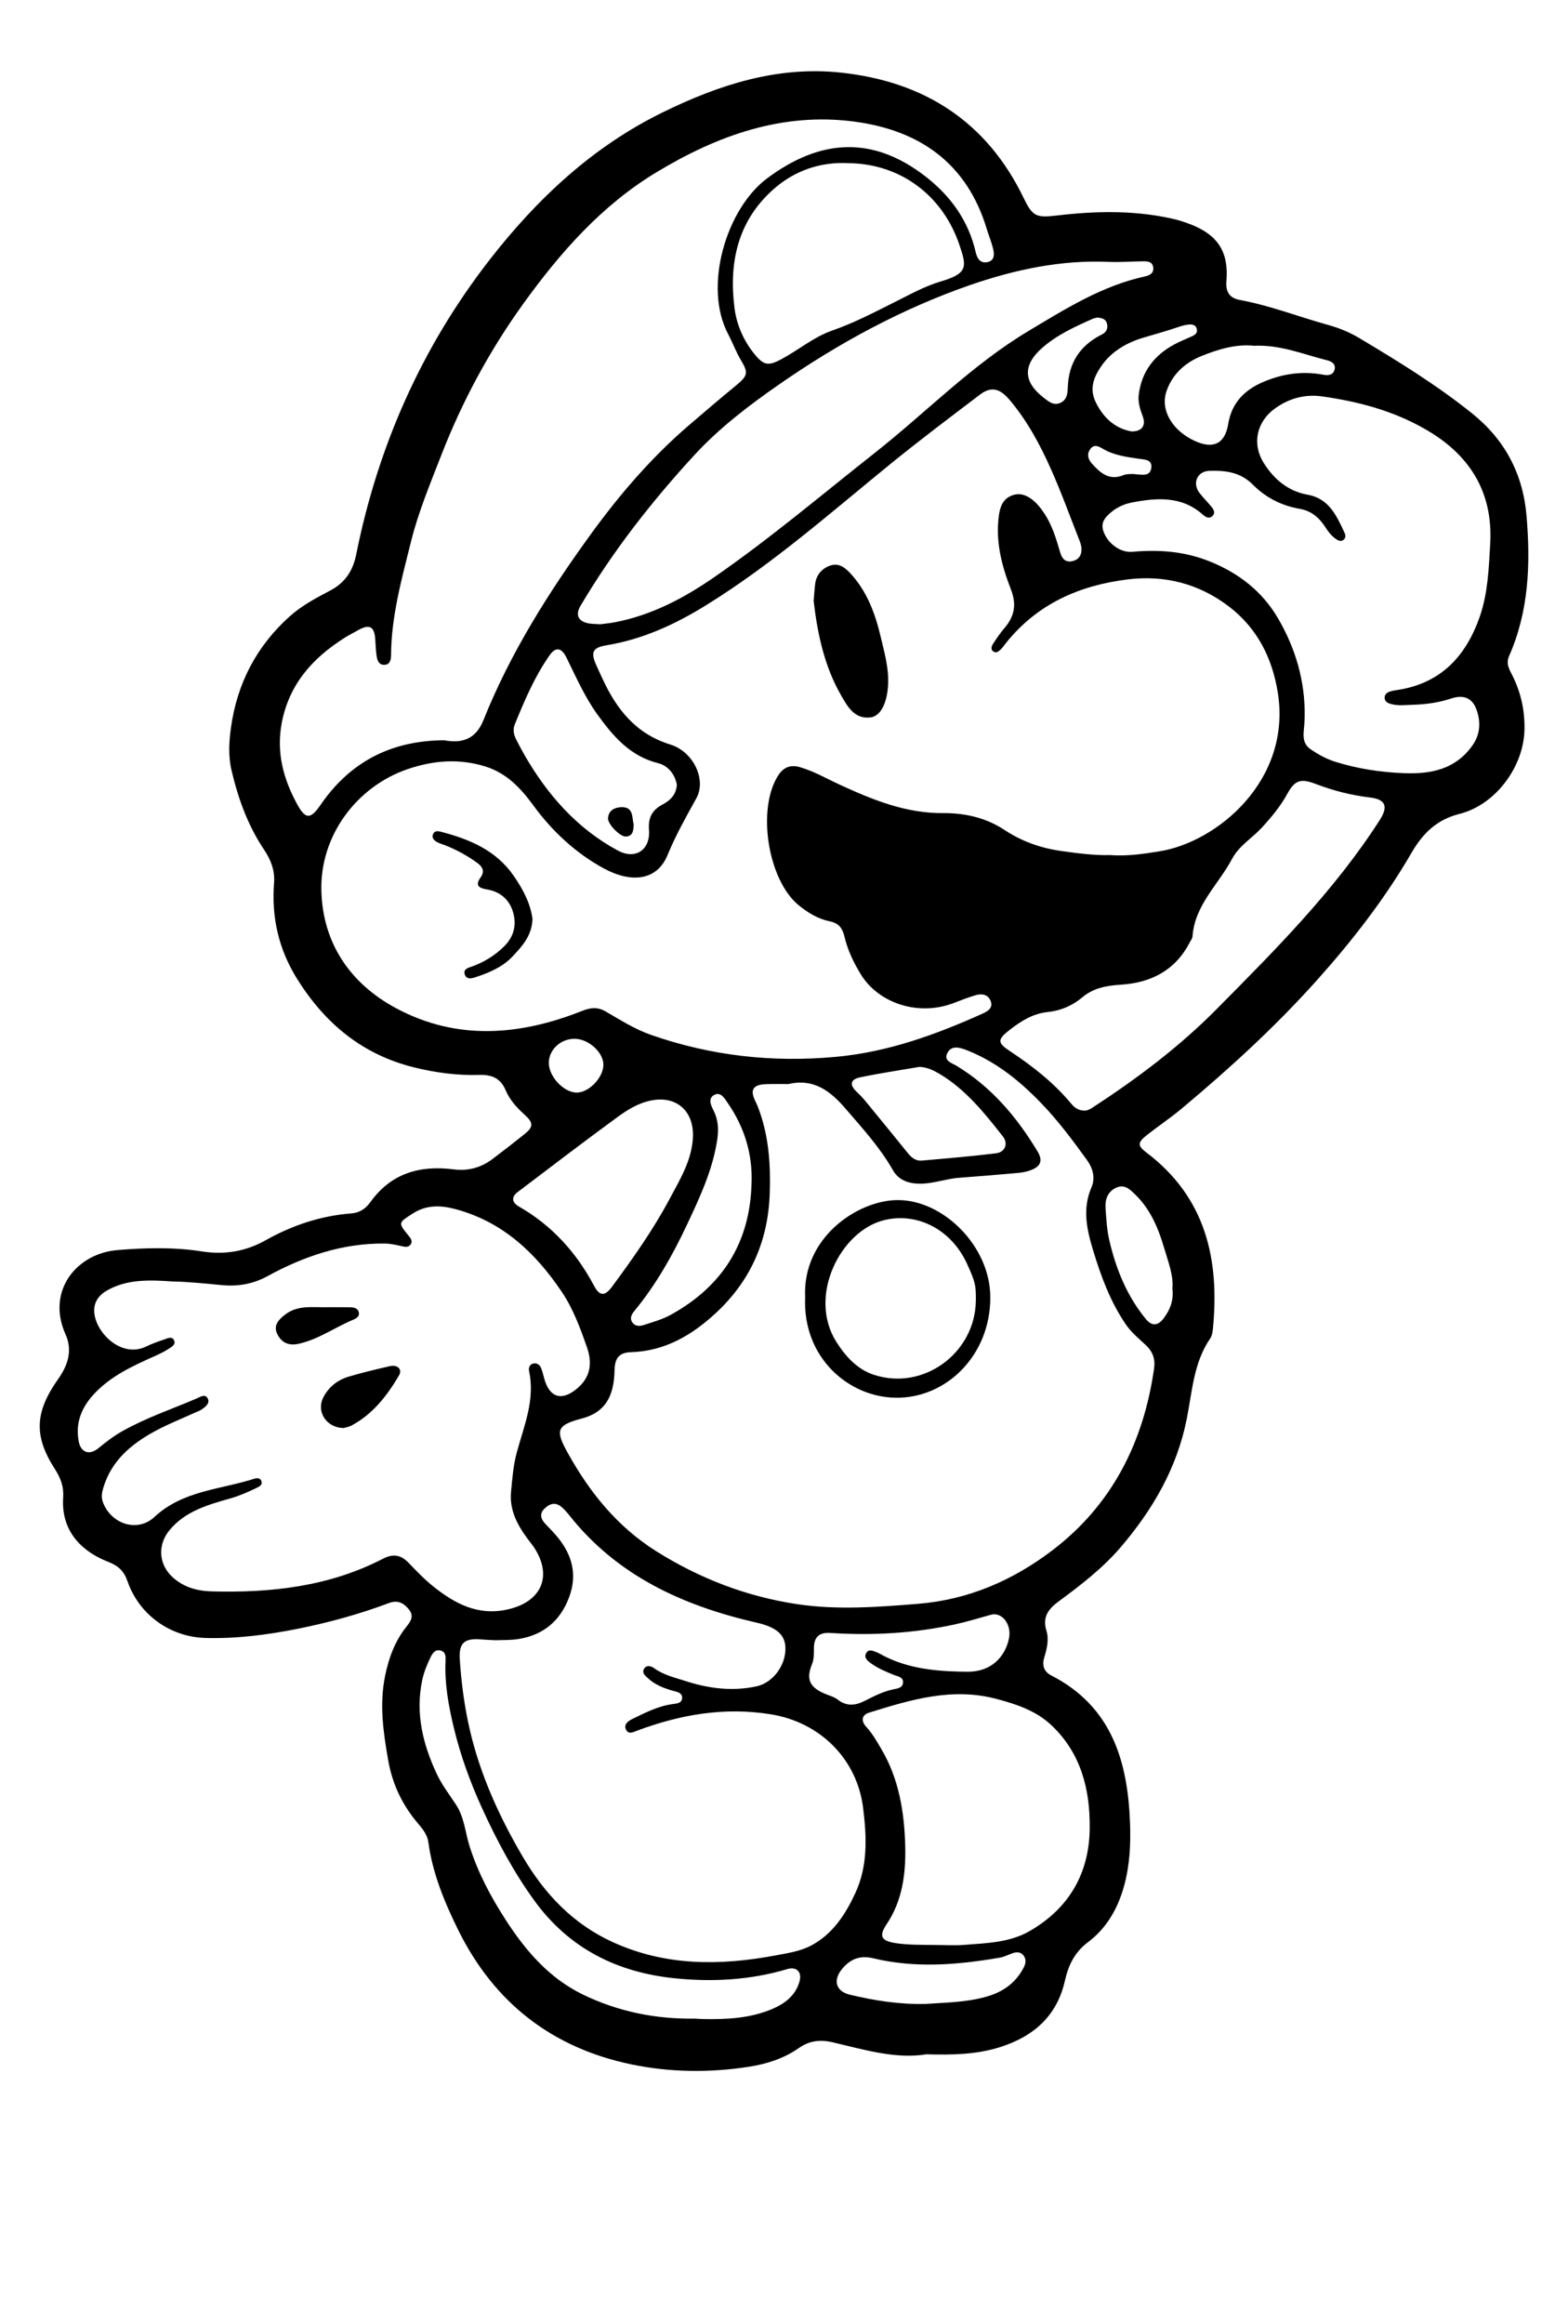 <?xml version="1.0" encoding="utf-8"?>
<!-- Generator: Adobe Illustrator 24.3.0, SVG Export Plug-In . SVG Version: 6.00 Build 0)  -->
<svg version="1.1" id="Слой_1" xmlns="http://www.w3.org/2000/svg" xmlns:xlink="http://www.w3.org/1999/xlink" x="0px" y="0px"
	 viewBox="0 0 166.08 246" style="enable-background:new 0 0 166.08 246;" xml:space="preserve">
<g>
	<g>
		<path d="M159.83,69.47c2.1-4.75,2.29-9.74,1.86-14.83c-0.37-4.48-2.29-8.09-5.78-10.89c-3.75-3.01-7.84-5.52-11.96-7.98
			c-0.98-0.58-2.07-1.04-3.19-1.35c-3.16-0.87-6.22-2.08-9.45-2.67c-1.07-0.2-1.5-0.84-1.41-1.98c0.26-3.1-0.9-4.9-3.81-6.03
			c-0.7-0.27-1.44-0.5-2.18-0.65c-4-0.85-8.02-0.75-12.04-0.27c-2.12,0.25-2.51,0.07-3.44-1.85C104.5,12.83,97.84,8.61,89.01,7.68
			c-6.68-0.7-12.83,1.29-18.71,4.16c-7.49,3.64-13.43,9.21-18.48,15.71c-7.18,9.25-11.8,19.71-14.1,31.18
			c-0.36,1.77-1.23,2.99-2.78,3.8c-1.49,0.78-2.99,1.58-4.24,2.7c-3.52,3.15-5.59,7.11-6.24,11.81c-0.21,1.51-0.29,3.03,0.07,4.53
			c0.7,2.97,1.72,5.81,3.44,8.37c0.7,1.04,1.16,2.19,1.06,3.49c-0.29,3.66,0.48,7.05,2.44,10.19c2.94,4.7,6.89,8,12.37,9.36
			c2.27,0.56,4.55,0.87,6.88,0.8c1.33-0.04,2.29,0.31,2.85,1.65c0.42,0.99,1.16,1.81,1.97,2.54c0.98,0.88,0.98,1.31,0,2.09
			c-1.12,0.9-2.26,1.78-3.41,2.65c-1.21,0.9-2.58,1.26-4.07,1.07c-3.6-0.46-6.65,0.41-8.85,3.49c-0.49,0.68-1.14,1.11-2,1.17
			c-3.24,0.25-6.25,1.26-9.07,2.84c-2.1,1.18-4.32,1.56-6.71,1.19c-2.98-0.47-5.97-0.4-8.97-0.15c-4.36,0.35-7.58,4.33-5.52,8.92
			c0.79,1.76,0.21,3.33-0.78,4.73c-2.45,3.47-2.62,6-0.36,9.51c0.62,0.96,0.97,1.89,0.89,3.02c-0.26,3.83,2.29,5.87,4.79,6.83
			c1.03,0.4,1.65,0.97,2.01,2.01c1.22,3.57,4.52,5.94,8.28,6.04c3.3,0.09,6.54-0.33,9.76-0.97c3.3-0.66,6.53-1.55,9.68-2.73
			c0.9-0.34,1.55-0.01,2.1,0.68c0.54,0.68,0.24,1.2-0.24,1.8c-1.23,1.52-1.89,3.31-2.28,5.22c-0.62,3.01-0.2,5.94,0.32,8.92
			c0.46,2.62,1.54,4.84,3.25,6.82c0.46,0.54,0.91,1.13,1.01,1.88c0.45,3.33,1.72,6.38,3.2,9.37c3.81,7.66,9.94,12.4,18.27,14.14
			c4.12,0.86,8.34,0.91,12.53,0.25c1.88-0.3,3.64-0.86,5.22-1.96c1.1-0.77,2.21-0.94,3.61-0.62c3.33,0.78,6.66,1.8,9.93,1.27
			c2.79,0.08,5.35,0.02,7.82-0.77c3.52-1.12,6-3.28,6.84-7.01c0.37-1.64,1.02-3.02,2.45-4.09c2.01-1.51,3.2-3.64,3.85-6.06
			c0.58-2.15,0.68-4.36,0.6-6.55c-0.24-6.54-1.94-12.34-8.34-15.62c-0.8-0.41-1-1.09-0.74-1.93c0.29-0.93,0.51-1.9,0.22-2.83
			c-0.44-1.43,0.23-2.29,1.26-3.05c2.35-1.73,4.66-3.5,6.58-5.73c3.41-3.98,5.98-8.38,7.02-13.58c0.59-2.92,0.72-5.97,2.49-8.55
			c0.19-0.28,0.26-0.68,0.29-1.03c0.72-7.37-0.77-13.91-7.04-18.65c-0.96-0.72-0.95-1.06,0.03-1.84c1.22-0.96,2.53-1.83,3.72-2.83
			c5.06-4.23,9.92-8.67,14.33-13.6c3.74-4.18,7.17-8.59,9.99-13.45c1.19-2.05,2.64-3.51,5.09-4.13c3.87-0.97,6.84-5.07,6.88-8.99
			c0.03-2.16-0.45-4.1-1.44-5.97C159.74,70.63,159.55,70.1,159.83,69.47z M132.83,36.6c2.77-0.13,5.23,0.91,7.78,1.55
			c0.49,0.12,0.92,0.44,0.73,1.03c-0.19,0.58-0.74,0.57-1.21,0.48c-2.15-0.4-4.21-0.11-6.21,0.72c-2.04,0.84-3.45,2.2-3.83,4.5
			c-0.35,2.11-1.58,2.69-3.55,1.79c-2.34-1.08-3.66-3.22-3-5.22c0.59-1.78,1.92-3.02,3.66-3.74
			C129.02,36.97,130.89,36.4,132.83,36.6z M125.01,34.55c0.3-0.1,0.62-0.17,0.93-0.2c0.38-0.03,0.74,0.05,0.83,0.5
			c0.08,0.38-0.18,0.59-0.48,0.73c-0.65,0.3-1.33,0.56-1.95,0.9c-2.09,1.14-3.41,2.85-3.72,5.25c-0.11,0.82,0.12,1.56,0.41,2.32
			c0.38,0.99-0.08,1.63-1.17,1.62c-1.71-0.31-2.93-1.37-3.76-3.01c-0.76-1.48-0.27-2.72,0.55-3.91c1.12-1.62,2.79-2.53,4.6-3.05
			C122.5,35.34,123.76,34.97,125.01,34.55z M115.47,47.55c0.41-0.59,0.91-0.3,1.37-0.03c1.17,0.68,2.48,0.85,3.78,1.04
			c0.6,0.09,1.46,0.06,1.32,0.99c-0.13,0.88-0.91,0.7-1.54,0.66c-0.08-0.01-0.16-0.02-0.43-0.04c-0.21,0.02-0.63-0.02-0.99,0.13
			c-1.49,0.6-2.43-0.23-3.32-1.22C115.25,48.62,115.09,48.08,115.47,47.55z M113.1,40.99c-0.02,0.64-0.08,1.32-0.76,1.64
			c-0.75,0.36-1.3-0.15-1.83-0.56c-2.15-1.67-2.17-3.45-0.13-5.24c1.58-1.39,3.46-2.24,5.35-3.08c0.18-0.08,0.38-0.1,0.49-0.13
			c0.51,0.03,0.89,0.15,1.02,0.6c0.15,0.53-0.05,0.95-0.54,1.19C114.4,36.56,113.19,38.4,113.1,40.99z M117.46,27.72
			c1.19,0.05,2.4-0.05,3.59-0.06c0.49-0.01,1.03,0.03,1.1,0.66c0.07,0.6-0.37,0.83-0.88,0.94c-4.54,0.99-8.41,3.43-12.31,5.76
			c-6.01,3.59-10.87,8.64-16.33,12.94c-5.65,4.45-11.14,9.11-17.06,13.19c-3.16,2.18-6.57,3.97-10.41,4.71
			c-0.55,0.11-1.1,0.15-1.57,0.22c-0.53-0.04-0.98-0.02-1.4-0.13c-0.99-0.24-1.23-0.93-0.71-1.81c3.41-5.77,7.51-11.01,12.04-15.94
			c2.67-2.9,5.77-5.26,8.99-7.5c6.31-4.38,13.02-8.02,20.25-10.53C107.46,28.55,112.38,27.49,117.46,27.72z M68.74,87.87
			c0.15,2.11-1.45,3.16-3.3,2.16c-4.38-2.36-7.52-5.97-9.96-10.24c-0.28-0.49-0.53-0.98-0.79-1.48c-0.27-0.52-0.39-1.07-0.17-1.62
			c1.04-2.55,2.11-5.08,3.71-7.35c0.62-0.88,1.24-0.8,1.76,0.25c1.01,2.04,1.92,4.13,3.25,5.99c1.68,2.33,3.47,4.45,6.46,5.2
			c1.07,0.27,1.78,1.17,1.99,2.27c-0.06,1.08-0.72,1.69-1.5,2.1C69.04,85.76,68.64,86.57,68.74,87.87z M79.97,37.55
			c-1.2-1.45-1.96-3.18-2.18-5c-0.59-4.75,0.34-9.11,4.06-12.45c2.29-2.06,5.06-2.98,8.01-2.83c5.59,0.06,10.04,3.49,11.78,8.71
			c0.75,2.24,0.91,2.96-2.02,3.82c-1.65,0.49-3.16,1.33-4.7,2.1c-2.21,1.1-4.39,2.26-6.75,3.08c-1.97,0.68-3.59,2.07-5.42,3.05
			C81.43,38.73,80.93,38.71,79.97,37.55z M31.47,85.12c-1.48-2.71-2.22-5.52-1.62-8.64c0.79-4.07,3.27-6.83,6.64-8.96
			c0.4-0.26,0.84-0.47,1.25-0.71c1.42-0.84,1.95-0.55,2.02,1.07c0.02,0.52,0.06,1.04,0.13,1.55c0.07,0.5,0.26,0.99,0.87,0.94
			c0.56-0.04,0.65-0.55,0.66-0.99c0.02-4.17,1.14-8.13,2.13-12.12c0.78-3.11,2.02-6.06,3.17-9.03c2.22-5.72,5.12-11.1,8.7-16.07
			c3.9-5.41,8.31-10.42,14.07-13.9c6.43-3.89,13.36-6.42,21.06-5.38c6.9,0.93,11.88,4.43,13.97,11.37c0.21,0.69,0.49,1.36,0.66,2.05
			c0.15,0.6,0.19,1.29-0.61,1.45c-0.73,0.14-1.07-0.38-1.22-1.03c-0.77-3.38-2.68-6.01-5.4-8.1c-5.49-4.22-11.02-3.98-16.7,0.26
			c-4.32,3.22-6.8,11.46-4.12,16.5c0.48,0.9,0.83,1.89,1.37,2.78c0.77,1.29,0.71,1.61-0.5,2.61c-1.73,1.42-3.43,2.87-5.13,4.33
			c-3.87,3.34-7.18,7.18-10.17,11.28c-4.52,6.21-8.63,12.69-11.5,19.86c-0.78,1.95-2.2,2.49-4.14,2.12
			c-5.6,0.02-10.01,2.27-13.17,6.93C32.86,86.76,32.33,86.7,31.47,85.12z M41.95,106.72c-4.85-2.6-7.78-6.89-7.91-12.45
			c-0.15-5.83,3.74-10.99,9.09-12.84c2.76-0.95,5.51-1.17,8.33-0.28c2.23,0.71,3.7,2.29,5.02,4.09c2.01,2.75,4.48,5.05,7.45,6.67
			c2.95,1.61,5.67,1.31,6.78-1.41c0.87-2.11,1.95-4.02,3.04-5.99c1.1-1.97-0.29-4.94-2.75-5.7c-3.68-1.14-5.71-3.76-7.21-7.02
			c-0.22-0.47-0.44-0.94-0.65-1.42c-0.6-1.34-0.35-1.82,1.07-2.06c3.85-0.63,7.31-2.22,10.6-4.26c7.03-4.35,13.2-9.81,19.58-15
			c3.07-2.49,6.23-4.87,9.38-7.26c1.15-0.88,2.07-0.74,3.13,0.5c1.88,2.21,3.25,4.75,4.42,7.38c1.09,2.44,2,4.96,2.98,7.45
			c0.12,0.29,0.23,0.61,0.25,0.92c0.04,0.67-0.25,1.18-0.93,1.35c-0.73,0.18-1.13-0.22-1.32-0.89c-0.44-1.5-0.87-2.98-1.78-4.29
			c-0.32-0.47-0.66-0.89-1.09-1.25c-0.7-0.57-1.46-0.85-2.33-0.48c-0.87,0.37-1.16,1.14-1.29,2.02c-0.4,2.75,0.28,5.36,1.25,7.85
			c0.65,1.67,0.39,2.91-0.7,4.17c-0.44,0.51-0.82,1.08-1.19,1.65c-0.14,0.22-0.26,0.55,0.01,0.77c0.33,0.26,0.6,0.01,0.83-0.21
			c0.2-0.2,0.36-0.43,0.53-0.65c3.31-4.15,7.78-6.12,12.92-6.75c3.95-0.48,7.56,0.47,10.72,2.88c3,2.3,4.59,5.47,5.17,9.15
			c1.45,9.26-6.45,15.8-12.57,16.76c-1.66,0.26-3.31,0.53-5.25,0.39c-1.56,0.05-3.34-0.18-5.13-0.43c-2.17-0.31-4.16-1.01-6.01-2.23
			c-1.95-1.29-4.18-1.8-6.5-1.78c-3.92,0.03-7.42-1.39-10.88-2.98c-1.42-0.65-2.76-1.44-4.27-1.88c-0.98-0.29-1.73-0.01-2.28,0.82
			c-2.34,3.54-1.14,11.16,2.17,13.82c0.98,0.79,2.04,1.43,3.28,1.68c0.92,0.19,1.32,0.71,1.53,1.59c0.33,1.44,0.97,2.76,1.75,4.04
			c1.82,2.96,6,4.49,9.86,3c0.75-0.29,1.49-0.58,2.26-0.81c0.67-0.2,1.35-0.1,1.62,0.61c0.28,0.72-0.29,1.08-0.87,1.34
			c-4.97,2.23-10,4.06-15.53,4.57c-6.74,0.62-13.23-0.11-19.59-2.33c-1.71-0.6-3.23-1.57-4.78-2.47c-0.84-0.49-1.58-0.43-2.49-0.07
			C55.06,109.63,48.38,110.17,41.95,106.72z M99.53,113.68c2.77,1.66,4.74,4.13,6.69,6.61c0.6,0.76,0.25,1.67-0.73,1.79
			c-2.61,0.32-5.24,0.54-7.87,0.77c-0.6,0.05-1.05-0.29-1.43-0.75c-1.48-1.83-2.97-3.66-4.47-5.48c-0.3-0.37-0.63-0.72-0.98-1.05
			c-0.79-0.74-0.69-1.32,0.39-1.54c2.07-0.43,4.17-0.74,6.26-1.1C98.19,112.96,98.87,113.29,99.53,113.68z M75.59,117.57
			c-0.28-0.55-0.66-1.32,0.1-1.69c0.66-0.33,1.07,0.41,1.39,0.87c1.77,2.57,2.66,5.42,2.52,8.58c-0.18,6.24-3.1,10.83-8.53,13.83
			c-0.9,0.5-1.92,0.78-2.9,1.1c-0.42,0.14-0.91,0.14-1.2-0.29c-0.3-0.44-0.06-0.86,0.22-1.2c2.3-2.79,4.07-5.93,5.59-9.17
			c1.37-2.91,2.75-5.86,3.21-9.11C76.12,119.47,76.06,118.51,75.59,117.57z M63.91,112.75c-0.04,1.38-1.6,2.95-2.88,2.9
			c-1.38-0.05-2.92-1.74-2.9-3.17c0.02-1.41,1.31-2.57,2.8-2.52C62.4,110,63.95,111.45,63.91,112.75z M54.82,126.19
			c3.49-2.65,6.98-5.31,10.52-7.9c1.09-0.8,2.25-1.53,3.62-1.8c2.61-0.53,4.48,1.03,4.44,3.72c-0.06,2.5-1.34,4.57-2.46,6.67
			c-1.75,3.28-3.89,6.31-6.1,9.3c-0.76,1.04-1.32,1.05-1.92-0.08c-1.88-3.54-4.47-6.39-7.96-8.39
			C54.24,127.3,54.12,126.72,54.82,126.19z M43.25,165.4c-0.8-0.81-1.59-0.97-2.68-0.41c-5.7,2.95-11.86,3.63-18.16,3.46
			c-1.53-0.04-3-0.44-4.18-1.55c-1.45-1.37-1.54-3.42-0.26-4.95c1.7-2.03,4.11-2.68,6.49-3.36c0.98-0.28,1.87-0.69,2.77-1.12
			c0.29-0.14,0.61-0.32,0.45-0.72c-0.13-0.32-0.48-0.31-0.73-0.23c-3.6,1.16-7.57,1.24-10.6,4.06c-1.81,1.68-4.62,0.73-5.46-1.6
			c-0.19-0.53-0.09-1.02,0.06-1.52c0.86-2.85,2.95-4.6,5.43-5.95c1.43-0.78,2.97-1.38,4.45-2.06c0.15-0.07,0.31-0.11,0.44-0.2
			c0.44-0.29,1-0.68,0.74-1.21c-0.27-0.56-0.85-0.15-1.27,0.03c-2.61,1.11-5.3,2.02-7.78,3.42c-0.91,0.51-1.73,1.14-2.53,1.8
			c-0.97,0.79-1.88,0.47-2.1-0.75c-0.37-2.02,0.37-3.68,1.75-5.11c1.76-1.83,4.02-2.86,6.28-3.87c0.51-0.23,1.02-0.47,1.48-0.77
			c0.31-0.2,0.81-0.46,0.6-0.91c-0.22-0.48-0.71-0.21-1.06-0.09c-0.64,0.22-1.29,0.44-1.9,0.74c-2.63,1.28-5.39-1.49-5.5-3.68
			c-0.05-1.06,0.52-1.8,1.44-2.3c2.07-1.13,4.3-1.09,6.93-0.9c1.46,0.02,3.29,0.2,5.12,0.38c1.69,0.16,3.29-0.09,4.85-0.94
			c3.86-2.11,7.96-3.51,12.44-3.46c0.65,0.01,1.26,0.16,1.89,0.3c0.31,0.07,0.66,0.1,0.86-0.23c0.21-0.33,0-0.6-0.2-0.86
			c-1.17-1.43-1.14-1.39,0.41-2.39c1.44-0.93,2.95-0.88,4.5-0.47c4.99,1.33,8.48,4.6,11.28,8.76c1.22,1.81,1.96,3.84,2.67,5.87
			c0.7,1.99,0.19,3.52-1.4,4.64c-1.35,0.95-2.43,0.62-3-0.94c-0.18-0.49-0.26-1.01-0.45-1.49c-0.14-0.35-0.46-0.59-0.87-0.48
			c-0.36,0.1-0.48,0.46-0.41,0.78c0.66,3.06-0.54,5.81-1.31,8.65c-0.36,1.34-0.47,2.76-0.6,4.15c-0.18,1.91,0.66,3.49,1.75,4.96
			c0.21,0.29,0.45,0.57,0.65,0.86c2.05,3.06,0.84,5.82-2.76,6.62c-3.16,0.71-5.61-0.62-7.91-2.46
			C44.91,167.14,44.09,166.26,43.25,165.4z M84.68,209.75c-0.43,1.51-1.57,2.35-2.95,2.93c-2.3,0.96-4.73,1.08-7.18,1.04
			c-0.32,0-0.64-0.03-0.96-0.05c-4.14,0.07-8.12-0.74-11.84-2.54c-3.6-1.74-6.12-4.69-8.24-7.99c-1.56-2.42-2.91-4.97-3.78-7.73
			c-0.46-1.47-0.55-3.05-1.44-4.4c-0.7-1.06-1.48-2.07-2.03-3.24c-1.47-3.15-2.27-6.38-1.55-9.88c0.18-0.88,0.51-1.67,0.89-2.46
			c0.22-0.45,0.51-0.88,1.09-0.71c0.54,0.15,0.52,0.67,0.5,1.1c-0.11,2.38,0.31,4.68,0.86,6.99c0.71,2.97,1.74,5.81,3,8.57
			c1.56,3.42,3.33,6.74,5.54,9.79c3.68,5.08,8.8,7.63,14.94,8.24c4,0.4,7.97,0.18,11.86-0.98
			C84.37,208.14,84.97,208.74,84.68,209.75z M85.95,205.92c-1.18,0.63-2.52,0.82-3.79,1.06c-5.87,1.1-11.67,1.15-17.27-1.41
			c-4.21-1.92-7.21-5.11-9.5-9c-2.5-4.25-4.54-8.72-5.65-13.56c-0.55-2.42-0.88-4.87-1.04-7.35c-0.11-1.72,0.46-2.26,2.17-2.13
			c0.48,0.04,0.96,0.06,1.6,0.09c0.71-0.03,1.6,0.01,2.47-0.13c2.62-0.43,4.4-1.91,5.34-4.42c0.89-2.39,0.33-4.47-1.23-6.37
			c-0.4-0.49-0.86-0.94-1.3-1.41c-0.47-0.5-0.63-1.05-0.1-1.58c0.53-0.53,1.15-0.76,1.81-0.21c0.3,0.25,0.57,0.56,0.82,0.87
			c5.1,6.45,12.09,9.61,19.86,11.39c2.02,0.46,3,1.22,3.05,2.62c0.07,1.83-1.27,3.73-3.06,4.12c-2.56,0.56-5.1,0.23-7.55-0.57
			c-1.12-0.36-2.31-0.63-3.31-1.36c-0.3-0.22-0.79-0.37-1.06,0.09c-0.23,0.39,0.09,0.67,0.35,0.92c0.78,0.74,1.73,1.12,2.75,1.4
			c0.41,0.11,0.97,0.2,0.94,0.76c-0.03,0.56-0.58,0.58-1.01,0.64c-1.54,0.21-2.89,0.91-4.25,1.57c-0.42,0.2-0.94,0.55-0.7,1.1
			c0.27,0.61,0.82,0.28,1.25,0.12c4.56-1.69,9.21-2.5,14.1-1.71c5.17,0.83,9.13,4.68,9.78,9.91c0.38,3.07,0.52,6.16-0.85,9.07
			C89.53,202.67,88.2,204.71,85.95,205.92z M92.22,176.04c0.74,0.55,1.6,0.9,2.45,1.25c0.42,0.17,1.05,0.21,0.97,0.86
			c-0.06,0.53-0.6,0.58-1.02,0.67c-1.07,0.22-2.03,0.71-2.99,1.2c-0.99,0.51-1.94,0.64-2.91-0.12c-0.39-0.31-0.94-0.43-1.41-0.64
			c-1.57-0.68-1.94-1.54-1.31-3.09c0.24-0.58,0.2-1.17,0.21-1.77c0.02-1.18,0.62-1.63,1.76-1.55c4.44,0.29,8.84,0.04,13.19-0.91
			c1.28-0.28,2.54-0.67,3.81-1.02c1.14-0.31,2.18,0.99,1.91,2.45c-0.31,1.63-1.5,3.39-3.95,3.57c-0.48,0.03-0.96,0-1.44,0
			c-2.9-0.08-5.74-0.44-8.32-1.9c-0.1-0.06-0.22-0.11-0.33-0.15c-0.37-0.14-0.82-0.37-1.08,0.07
			C91.46,175.44,91.87,175.79,92.22,176.04z M108.42,208.28c-0.84,1.63-2.21,2.58-3.94,3.07c-2.17,0.62-4.42,0.62-6.48,0.77
			c-2.82,0.06-5.42-0.37-7.99-0.98c-1.49-0.36-1.8-1.53-0.83-2.71c0.87-1.06,1.9-1.48,3.28-1.15c4.48,1.08,8.96,0.71,13.44-0.06
			c0.42-0.07,0.83-0.28,1.24-0.43c0.44-0.17,0.87-0.23,1.22,0.14C108.74,207.35,108.65,207.85,108.42,208.28z M111.4,182.65
			c3.13,2.98,4.07,6.82,4.02,10.92c-0.06,4.75-2.2,8.43-6.35,10.83c-2.15,1.24-4.59,1.28-6.98,1.47c-0.99,0.08-2,0.01-2.99,0.01
			c-1.44-0.03-2.88,0.02-4.31-0.21c-1.49-0.25-1.7-0.76-0.88-1.99c1.69-2.51,2.04-5.39,1.97-8.26c-0.09-3.6-0.66-7.16-2.57-10.35
			c-0.47-0.79-0.92-1.6-1.55-2.27c-0.6-0.65-0.48-1.27,0.28-1.51c4.43-1.38,8.88-2.73,13.61-1.43
			C107.75,180.42,109.78,181.11,111.4,182.65z M122.24,144.84c-1.11,7.81-4.44,14.44-10.77,19.26c-4.18,3.18-8.89,5.24-14.27,5.67
			c-4.27,0.34-8.5,0.67-12.78,0.03c-5.38-0.81-10.32-2.72-14.91-5.6c-4.1-2.58-7.01-6.16-9.36-10.38c-1.31-2.36-1.28-2.95,1.45-3.66
			c2.48-0.65,3.43-2.31,3.49-5.09c0.03-1.31,0.47-1.9,1.74-1.94c3.62-0.11,6.49-1.82,9.03-4.18c3.66-3.41,5.5-7.61,5.67-12.64
			c0.1-2.99-0.09-5.9-1.1-8.73c-0.12-0.34-0.25-0.67-0.41-0.99c-0.61-1.21-0.28-1.78,1.09-1.83c0.8-0.03,1.6-0.01,2.4-0.01
			c2.65-0.63,4.43,0.72,6.03,2.58c1.8,2.09,3.66,4.12,5.04,6.54c0.55,0.97,1.49,1.37,2.62,1.42c1.51,0.07,2.91-0.51,4.38-0.62
			c2.07-0.16,4.14-0.32,6.21-0.51c0.47-0.04,0.96-0.13,1.4-0.3c1.05-0.4,1.28-1.01,0.71-1.97c-2.19-3.64-4.88-6.82-8.56-9.06
			c-0.52-0.31-1.4-0.53-1.01-1.34c0.41-0.85,1.26-0.64,2.01-0.35c3.08,1.2,5.59,3.2,7.87,5.56c1.82,1.87,3.37,3.95,4.89,6.05
			c0.65,0.89,0.95,1.93,0.5,2.95c-0.99,2.28-0.47,4.52,0.19,6.68c0.82,2.71,1.8,5.37,3.42,7.76c0.6,0.89,1.39,1.53,2.14,2.23
			C122.1,143.07,122.38,143.85,122.24,144.84z M123.31,132.12c0.42,1.43,1,2.88,0.87,4.29c0.15,1.28-0.27,2.26-0.93,3.14
			c-0.57,0.76-1.22,0.88-1.87,0.09c-2.02-2.45-3.18-5.32-3.89-8.38c-0.25-1.08-0.31-2.21-0.39-3.32c-0.07-0.92,0.18-1.77,1.1-2.21
			c0.92-0.44,1.51,0.2,2.08,0.75C121.88,128.05,122.71,130.07,123.31,132.12z M146.13,86.82c-4.81,7.49-11.07,13.74-17.28,20.01
			c-3.94,3.98-8.43,7.35-13.13,10.41c-0.28,0.18-0.55,0.33-0.88,0.32c-0.56-0.01-0.99-0.27-1.34-0.69c-1.86-2.24-4.11-4.01-6.52-5.6
			c-1.36-0.89-1.35-1.24-0.03-2.26c1.21-0.94,2.46-1.73,4.06-1.89c1.33-0.14,2.56-0.66,3.6-1.53c1.2-1.02,2.59-1.26,4.11-1.36
			c3.19-0.2,5.77-1.51,7.29-4.47c0.11-0.21,0.29-0.42,0.3-0.65c0.24-3.33,2.76-5.49,4.19-8.2c0.74-1.39,2.1-2.17,3.13-3.28
			c1.03-1.12,2-2.28,2.73-3.62c0.81-1.49,1.48-1.61,3.02-1.02c1.83,0.7,3.72,1.18,5.68,1.42C146.79,84.6,147.06,85.38,146.13,86.82z
			 M157.84,57.57c-0.15,2.59-0.24,5.2-1.1,7.69c-1.46,4.19-4.11,7.06-8.69,7.77c-0.28,0.04-0.56,0.08-0.82,0.17
			c-0.32,0.1-0.59,0.3-0.57,0.68c0.02,0.38,0.31,0.54,0.64,0.63c0.79,0.23,1.59,0.11,2.39,0.09c1.36-0.04,2.71-0.23,4.01-0.66
			c1.28-0.43,2.24-0.09,2.69,1.18c0.48,1.33,0.4,2.65-0.49,3.87c-1.82,2.49-4.4,2.96-7.24,2.85c-2.44-0.1-4.83-0.46-7.18-1.19
			c-0.97-0.3-1.83-0.77-2.66-1.34c-0.89-0.61-0.78-1.49-0.69-2.38c0.04-0.36,0.04-0.72,0.06-1.08c0.06-3.75-0.97-7.23-2.83-10.41
			c-1.65-2.82-4.13-4.77-7.22-6.01c-2.69-1.08-5.39-1.27-8.21-1.02c-1.32,0.12-2.69-0.97-3.08-2.25c-0.19-0.6-0.02-1.09,0.4-1.53
			c0.71-0.75,1.59-1.23,2.59-1.43c2.69-0.52,5.33-0.73,7.59,1.3c0.27,0.24,0.65,0.44,0.97,0.14c0.39-0.36,0.13-0.74-0.13-1.05
			c-0.4-0.49-0.87-0.94-1.25-1.45c-0.75-1.03-0.19-2.27,1.08-2.3c1.69-0.05,3.28,0.12,4.62,1.48c1.33,1.34,3.02,2.21,4.94,2.54
			c1.18,0.2,2.03,0.89,2.67,1.87c0.33,0.51,0.67,0.99,1.18,1.33c0.24,0.16,0.5,0.29,0.77,0.1c0.28-0.2,0.25-0.52,0.13-0.77
			c-0.84-1.78-1.62-3.61-3.89-4.02c-2.07-0.37-3.54-1.6-4.64-3.32c-1.3-2.03-0.8-4.4,1.16-5.81c1.51-1.09,3.21-1.53,4.99-1.28
			c3.77,0.53,7.44,1.49,10.79,3.39C155.57,48.01,158.16,51.98,157.84,57.57z M38,138.89c-0.1-0.41-0.5-0.5-0.87-0.51
			c-0.8-0.02-1.59-0.01-2.39-0.01c-1.57,0.05-3.2-0.29-4.59,0.82c-0.69,0.54-1.21,1.14-0.78,2.02c0.45,0.91,1.2,1.27,2.27,1.03
			c2.1-0.47,3.84-1.74,5.78-2.55C37.76,139.55,38.11,139.32,38,138.89z M41.24,144.62c-1.43,0.33-2.87,0.67-4.28,1.09
			c-1.19,0.35-2.13,1.08-2.71,2.19c-0.77,1.48,0.27,3.21,2.12,3.26c0.17-0.05,0.54-0.1,0.85-0.26c2.26-1.2,3.77-3.15,5.03-5.29
			C42.65,144.93,42.11,144.41,41.24,144.62z M65.82,85.44c-0.69,0.02-1.36,0.32-1.42,1.16c-0.05,0.63,1.29,1.99,1.89,1.95
			c0.77-0.05,0.8-0.64,0.83-1.26C66.92,86.54,67.14,85.41,65.82,85.44z M92.2,75.94c1.11-0.13,1.79-1.61,1.87-3.55
			c0.07-1.75-0.42-3.42-0.81-5.07c-0.57-2.4-1.44-4.74-3.18-6.62c-0.56-0.61-1.23-1.13-2.09-0.85c-0.88,0.28-1.49,0.93-1.64,1.89
			c-0.08,0.55-0.1,1.11-0.17,1.88c0.4,3.39,1.11,6.9,2.95,10.06C89.8,74.85,90.54,76.14,92.2,75.94z M46.73,88.05
			c-0.31-0.08-0.67-0.15-0.85,0.22c-0.2,0.42,0.1,0.69,0.42,0.87c0.28,0.15,0.59,0.23,0.89,0.35c1.19,0.47,2.31,1.09,3.35,1.84
			c0.56,0.4,0.83,0.89,0.38,1.52c-0.64,0.9-0.19,1.16,0.67,1.3c1.34,0.22,2.3,1.02,2.71,2.27c0.45,1.37,0.19,2.67-0.9,3.75
			c-0.96,0.95-2.06,1.63-3.31,2.1c-0.42,0.16-1.09,0.27-0.85,0.91c0.22,0.58,0.84,0.36,1.27,0.21c1.41-0.47,2.79-1.08,3.81-2.18
			c1-1.07,2.03-2.18,2.08-3.95c-0.21-1.61-0.99-3.11-1.98-4.54C52.55,90.01,49.76,88.84,46.73,88.05z M95.08,127.03
			c-4.18,0.01-10.12,3.92-9.8,10.31c-0.27,6.33,4.55,10.53,9.57,10.61c5.39,0.09,10.08-4.51,10.04-10.67
			C104.87,131.92,99.92,127.01,95.08,127.03z M103.36,137.68c-0.07,5.56-5.58,9.59-10.84,7.83c-1.74-0.58-2.99-1.96-3.96-3.51
			c-3.03-4.85,0.5-11.74,5.1-12.85c3.5-0.85,7.1,0.98,8.77,4.63C103.3,135.7,103.38,136.03,103.36,137.68z"/>
	</g>
</g>
</svg>
